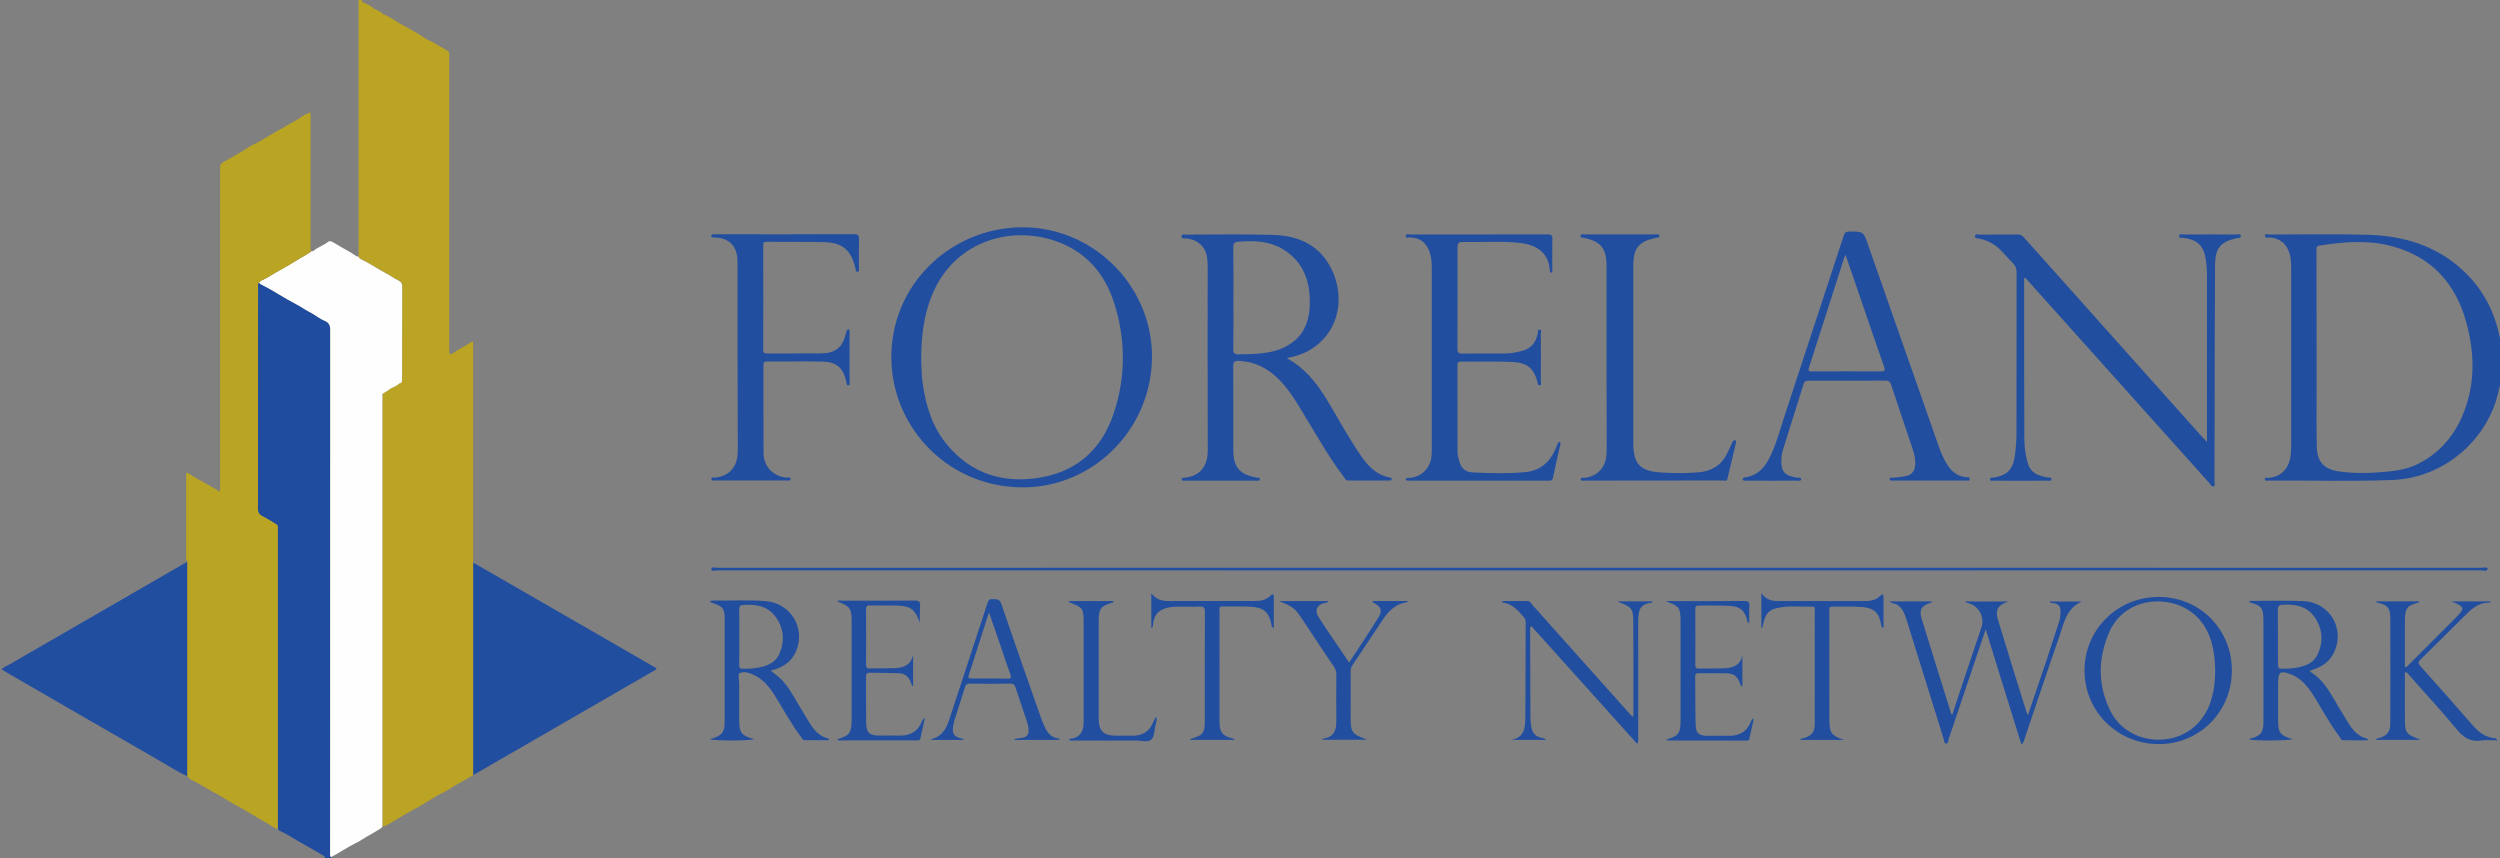 <?xml version="1.0" encoding="utf-8"?>
<!-- Generator: Adobe Illustrator 21.0.2, SVG Export Plug-In . SVG Version: 6.00 Build 0)  -->
<svg version="1.1" id="Layer_1" xmlns="http://www.w3.org/2000/svg" xmlns:xlink="http://www.w3.org/1999/xlink" x="0px" y="0px"
	 viewBox="0 0 2290 786" style="enable-background:new 0 0 2290 786;" xml:space="preserve">
<rect x="0" y="0" width="2290" height="786" fill="#808080" stroke="none"/>
<style type="text/css">
	.st0{fill:#224EA0;}
	.st1{fill:#BBA423;}
	.st2{fill:#1F4C9E;}
	.st3{fill:#FEFEFE;}
	.st4{fill:#BAA423;}
</style>
<g>
	<g>
		<path class="st0" d="M2291.2,348.7c-2.3,7.4-3.4,15.1-6.2,22.4c-14.7,39.5-51.7,67-93.9,68.6c-37.6,1.4-75.3,0.3-112.9,0.5
			c-1.3,0-3.6,0.8-3.6-1.4c-0.1-1.9,2-1,3.2-1.1c11.4-0.8,18.9-8.2,20.4-20.2c0.4-2.8,0.4-5.6,0.5-8.5c0-54.5,0-108.9,0-163.4
			c0-4.7-0.1-9.3-1.6-13.8c-2.8-8.9-9-13.7-18.3-14.3c-1.5-0.1-4,1-4.1-1.3c-0.1-2.7,2.5-1.4,3.8-1.4c30.5,0,61-0.6,91.4,0.3
			c31.5,1,60.7,9.7,84.8,31.3c19.3,17.4,30.9,39.3,35.5,64.9c0.2,0.9-0.3,2.1,1.1,2.5C2291.2,325.3,2291.2,337,2291.2,348.7z
			 M2122,319.5c0,13.8,0,27.7,0,41.5c0,16.2-0.2,32.3,0.2,48.5c0.4,13.7,6.7,20.3,20.1,22.3c13.8,2,27.6,1.7,41.4,0.5
			c10.6-0.9,21.2-2.4,30.9-7.2c18.8-9.4,32.1-24.1,40.5-43.2c12.3-28.1,12-57,4.2-86c-9.9-36.6-32.4-61.3-69.9-70.8
			c-21.4-5.4-43-3.5-64.5-0.2c-3.6,0.5-3,2.9-3,5.1C2122,259.9,2122,289.7,2122,319.5z"/>
		<path class="st0" d="M1178.7,328.1c18.5,10,29.6,25.8,39.6,42.8c9.5,16,18.4,32.4,29.1,47.7c6.4,9.1,14,16.5,25.4,18.8
			c0.9,0.2,2.2,0.2,2,1.6c-0.2,1.3-1.4,1.2-2.4,1.2c-12.3,0-24.7,0-37,0c-3,0-3.8-2.5-5.1-4.2c-12.6-16.6-22.8-34.8-33.6-52.5
			c-8.1-13.2-15.4-26.8-26.9-37.6c-9.9-9.3-21.2-14.7-34.8-15.3c-3.9-0.2-5.4,0.5-5.4,5c0.2,25.5,0.1,51,0.1,76.5
			c0,15.9,5.9,22.7,21.5,25.4c1.1,0.2,3.1-0.5,2.8,1.7c-0.2,1.6-1.9,1.1-2.9,1.1c-21.8,0-43.7,0-65.5,0c-1.2,0-3.1,0.6-3.1-1.4
			c0-1.7,1.7-1.2,2.7-1.3c15.3-1.7,21.2-11.7,21.1-25.8c-0.2-56.2-0.1-112.3-0.1-168.5c0-9.5-1.8-17.9-11.3-22.6
			c-3-1.5-6.2-2.2-9.6-2.3c-1.3,0-2.9,0.3-3-1.7c-0.1-2.6,1.9-1.8,3.2-1.8c27.2,0,54.3-0.6,81.5,0.3c23,0.8,42.3,9.7,52.8,31.6
			c16.2,33.7,0.7,72.1-37.3,80.4C1181.6,327.3,1180.7,327.6,1178.7,328.1z M1129.8,273.2c0,15.5,0.1,31-0.1,46.5
			c-0.1,4.1,1.3,5,5.1,4.9c7-0.1,14-0.2,20.9-1c11.1-1.2,21.6-4.2,30.3-11.7c10.3-8.8,13.6-20.8,13.8-33.6
			c0.3-19.8-5.3-37.3-22.7-48.8c-13-8.7-27.7-9.4-42.8-8.1c-3.8,0.3-4.6,1.7-4.6,5.3C1129.9,242.2,1129.8,257.7,1129.8,273.2z"/>
		<path class="st0" d="M936.1,208.2c64.7-0.3,117.9,52.4,119.1,116c1.2,66.7-51.6,120.9-115.9,122.2c-69,1.3-121.4-53.2-122.8-116.5
			C815,260.5,871.4,208.5,936.1,208.2z M843.8,328.9c0.2,6.1,0.3,14.2,1.4,22.3c2.9,20.8,9,40.4,22.7,56.6
			c22.6,26.8,52.1,35.4,85.7,29.5c33.7-5.9,55.7-26.4,66.5-58.5c11.2-33.3,11.1-67.3,0.7-100.6c-8.5-27.2-25.7-47.6-53.8-57.4
			c-41.3-14.4-93.3-0.2-113.6,50.3C846.2,289.1,843.9,307.8,843.8,328.9z"/>
		<path class="st0" d="M2021.6,404.9c0-3.3,0-5,0-6.8c0-47.7,0-95.3,0-143c0-5.8-0.2-11.7-1.1-17.4c-1.9-12.7-7.8-18.2-20.6-19.9
			c-1.3-0.2-4,1-3.8-1.7c0.2-2.5,2.7-1.3,4.1-1.3c16.2-0.1,32.3-0.1,48.5,0c1.3,0,3.4-1,3.8,1.1c0.4,2.7-2.2,1.9-3.6,2.2
			c-14.8,3.4-19.8,9-19.9,24.6c-0.3,46.7-0.3,93.3-0.4,140c0,19.5,0,39-0.1,58.5c0,1.5,1,3.7-1,4.4c-1.6,0.5-2.4-1.5-3.3-2.6
			c-55.8-62.2-111.6-124.4-167.4-186.7c-0.6-0.7-1.3-1.4-1.9-2c-1.2,0.4-0.8,1.2-0.8,1.8c0,48.7,0,97.3,0.2,146
			c0,5.1,0.6,10.3,1.5,15.4c2.4,13.5,6.5,17.4,19.9,19.9c1.2,0.2,3.7-0.7,3.4,1.7c-0.2,2-2.5,1.2-3.8,1.2c-16.2,0.1-32.3,0.1-48.5,0
			c-1.4,0-3.6,0.8-3.9-1.1c-0.4-2.4,2.1-1.5,3.3-1.7c13.5-2.6,18-7.7,19.8-22.9c0.7-5.9,1.1-12,1.1-17.9c0.1-49,0-98,0.1-147
			c0-3.4-0.8-6-3.2-8.4c-3.2-3.2-6.2-6.6-9.2-9.9c-6.1-6.8-13.4-11.3-22.5-13c-1.2-0.2-3.5,0.1-3.2-2.2c0.3-2.3,2.3-1.3,3.6-1.3
			c11.8-0.1,23.7,0,35.5-0.1c2.7,0,4.2,1.1,5.9,2.9c54.1,60.6,108.3,121.2,162.4,181.8C2017.8,400.8,2019.2,402.2,2021.6,404.9z"/>
		<path class="st0" d="M1691.9,348.7c-11.7,0-23.3,0-35,0c-2.3,0-3.9,0.1-4.8,3c-6.3,20.3-12.8,40.6-19.1,60.9
			c-0.7,2.2-1,4.6-1.2,6.9c-0.9,12.2,2.5,16.2,14.5,18.1c1.2,0.2,3.7-0.8,3.5,1.5c-0.2,2-2.4,1.2-3.8,1.2c-15.5,0.1-31,0-46.5,0
			c-1.2,0-3,0.6-3.1-1.5c0-1.6,1.7-1.5,2.7-1.6c10.8-1.7,17.2-8.7,21.8-17.9c6.3-12.5,9.7-26.2,14.1-39.4
			c18-54.6,35.9-109.2,53.8-163.9c0.9-2.9,2.2-3.9,5.2-3.9c12.8,0,12.9-0.1,17,11.8c21.7,61.8,43.3,123.5,65,185.3
			c1.7,4.9,3.8,9.6,6.3,14.1c4.2,7.4,9.6,13.1,18.8,13.8c1.2,0.1,3.2-0.1,3.2,1.6c0,2.3-2.2,1.5-3.5,1.5c-22.2,0-44.3,0-66.5,0
			c-1.2,0-3.2,0.6-3.3-1.2c-0.1-2.4,2.2-1.3,3.5-1.4c4-0.5,7.9-0.7,11.8-1.6c4.9-1.2,7.2-4.3,7.9-9.1c0.9-6.9-1.4-13.2-3.5-19.5
			c-6.1-18.3-12.4-36.5-18.4-54.8c-1-3.2-2.4-4-5.6-4C1715.2,348.8,1703.6,348.7,1691.9,348.7z M1690.5,233.4
			c-0.8,1.9-1.2,2.5-1.4,3.3c-10.7,33.3-21.3,66.7-32.1,100c-1.2,3.6,0.5,3.5,2.9,3.5c21,0,41.9-0.1,62.9,0c3.7,0,4.2-1.2,3-4.3
			c-3.6-10.2-7.1-20.4-10.6-30.6C1707.1,281.7,1699,258.2,1690.5,233.4z"/>
		<path class="st0" d="M1421.1,249.9c-1.5-0.4-1.4-1.5-1.5-2.5c-1-16.7-13.4-23.1-26-24.7c-16.8-2.1-33.6-0.7-50.4-1
			c-8.1-0.2-8.1,0-8.1,8c0,29.8,0.1,59.7-0.1,89.5c0,3.7,0.9,4.8,4.7,4.7c12.8-0.2,25.7-0.1,38.5-0.1c5.2,0,10.2-0.9,15.3-2.2
			c8.5-2.1,13.5-7.4,15-16.1c0.2-1.3-0.1-3.8,1.7-3.6c2.4,0.2,1.2,2.7,1.2,4.1c0.1,14.3,0.1,28.7,0,43c0,1.3,0.9,3.5-1,3.9
			c-2.1,0.4-1.8-1.9-2.1-3.2c-3.2-11.9-9.1-17.2-21.4-18c-16.1-1-32.3-0.2-48.5-0.5c-2.7-0.1-3.4,0.9-3.4,3.5
			c0.1,26.3,0.1,52.7,0.1,79c0,3.2,0.8,6.2,1.7,9.3c1.7,6,5.8,9.4,11.9,9.7c16.3,0.8,32.7,1.3,48.9-0.3c13-1.3,21.9-8.9,27.1-20.8
			c0.7-1.5,1.2-3.1,1.9-4.6c0.5-0.9,0.6-2.7,2.2-2c1.2,0.5,0.5,1.8,0.3,2.7c-2.2,9.9-4.5,19.8-6.5,29.7c-0.7,3.5-3,2.9-5.2,2.9
			c-25.3,0-50.7,0-76,0c-16.2,0-32.3,0-48.5,0c-1.3,0-2.7,0-4-0.1c-0.7-0.1-1.2-0.6-1.2-1.3c0-0.9,0.7-1,1.3-1.1c1-0.1,2,0,3-0.1
			c10.1-1.1,17.8-8.7,19.1-18.8c0.3-2.3,0.4-4.6,0.4-7c0-55.8,0-111.6,0-167.5c0-4.9-0.5-9.6-2.2-14.2c-3.1-8.4-8.9-12.5-17.8-12.7
			c-1.4,0-4,1-3.7-1.7c0.2-2,2.5-1,3.8-1c42-0.1,84,0,126-0.1c3.5,0,4.5,0.9,4.4,4.4c-0.2,9.2-0.1,18.3-0.1,27.5
			C1422,247.6,1422.5,248.8,1421.1,249.9z"/>
		<path class="st0" d="M675.6,327.2c0-28.8,0-57.6,0-86.5c0-13.1-5-20.2-15.9-22.7c-1.9-0.4-4-0.4-6-0.5c-1-0.1-2.2,0-2.2-1.4
			c-0.1-2,1.5-1.3,2.5-1.5c0.7-0.1,1.3,0,2,0c42,0,84,0.1,126-0.1c4,0,5.1,1,4.9,5c-0.3,8.7-0.1,17.3-0.1,26c0,1.3,0.5,3.2-1.1,3.4
			c-2.3,0.4-1.8-2-2.1-3.3c-4.1-16.7-12-23.5-29.1-23.8c-17.3-0.4-34.6-0.1-52-0.3c-2.6,0-3.4,0.6-3.4,3.3c0.1,31.8,0.1,63.6,0,95.5
			c0,3.1,1.2,3.5,3.8,3.5c16.3-0.1,32.7,0,49-0.1c13.4-0.1,19.7-5.2,23-18.2c0.2-1,0.3-2,0.7-2.9c0.2-0.4,1-0.8,1.6-0.9
			c0.8-0.1,1,0.7,1,1.4c0,0.7,0,1.3,0,2c0,14.8,0,29.7,0,44.5c0,1.1,0.9,3-1,3.3c-1.9,0.3-1.6-1.6-1.9-2.9
			c-2.9-13.3-9-18.6-22.4-18.8c-16.7-0.3-33.3,0-50-0.1c-2.9,0-3.6,0.9-3.6,3.7c0.1,26.8-0.1,53.6,0.1,80.5
			c0.1,12.2,9.3,21.4,21.3,22.2c1.2,0.1,3.5-1,3.4,1.4c-0.1,1.9-2.1,1.2-3.2,1.2c-22,0-44,0-66,0c-1.2,0-3.2,0.5-3.2-1.3
			c-0.1-2.1,1.9-1.2,3.1-1.3c11.5-0.9,19.5-8.3,20.7-19.9c0.5-5.1,0.3-10.3,0.3-15.5C675.7,377.2,675.6,352.2,675.6,327.2z"/>
		<path class="st0" d="M1471.6,327.7c0-28,0-56,0-84c0-16.4-5.3-22.8-21.4-25.9c-1.1-0.2-2.6,0.1-2.5-1.7c0.1-1.8,1.6-1.4,2.7-1.4
			c22.3,0,44.7,0,67,0c1,0,2.6-0.5,2.6,1.4c0,1.8-1.4,1.4-2.5,1.6c-16.4,3.3-21.4,9.4-21.4,25.9c0,54,0,108,0,162
			c0,19.2,6,25.9,25.1,27.2c11.6,0.7,23.3,0.8,35-0.2c11.6-1,20.5-6.4,25.8-17.1c1.8-3.6,3.5-7.2,5.1-10.8c0.5-1.1,1.2-1.7,2.3-1.4
			c1.1,0.2,1,1.3,0.8,2c-2.6,11-5.2,22-7.8,33c-0.7,3.1-3.2,1.8-4.9,1.8c-33.3,0.1-66.7,0.1-100,0.1c-8.7,0-17.3,0-26,0
			c-1.3,0-3.6,0.8-3.5-1.5c0.1-1.8,2.1-0.9,3.3-1c10.4-0.9,18.4-8.2,19.9-18.6c0.4-2.6,0.5-5.3,0.5-8
			C1471.7,383.3,1471.6,355.5,1471.6,327.7z"/>
		<path class="st0" d="M1465,522.5c-269.2,0-538.3,0-807.5-0.1c-2,0-5.9,1.5-5.9-1.2c0-2.4,3.9-1.1,6-1.1
			c538.3-0.1,1076.6-0.1,1614.9,0c2.1,0,6.3-1.1,6.1,1c-0.2,2.8-4.1,1.3-6.2,1.3C2003.4,522.5,1734.2,522.5,1465,522.5z"/>
		<path class="st0" d="M1839.8,551c-9.7,3.2-12.5,7.3-9.6,16.9c8.6,28.6,17.6,57.2,26.5,85.7c0.1,0.3,0.4,0.5,1,1.2
			c5.9-17.4,11.7-34.5,17.4-51.5c3.8-11.5,7.6-23,11.3-34.6c0.6-1.7,0.8-3.6,0.9-5.4c0.7-7.8-0.9-10.6-8.3-11
			c-0.6,0-1.1-0.4-1.6-1.3c9.9,0,19.7,0,29.6,0c-14.3,6.1-16.5,20-20.7,32.2c-10.8,30.9-21.1,62-31.6,93c-0.6,1.8-0.8,3.9-3.1,5.7
			c-5.5-17.7-10.9-35.1-16.3-52.4c-5.4-17.3-10.7-34.5-16.4-53c-6.1,18.1-11.8,34.9-17.5,51.7c-5.5,16.2-10.8,32.5-16.4,48.7
			c-0.5,1.5-0.3,4.4-2.5,4.2c-1.8-0.2-1.7-3-2.2-4.6c-11.4-36.3-22.7-72.7-34-109c-1.5-5-3.3-9.7-7.7-13.1c-2.5-1.9-5.7-1.3-8-3.5
			c13,0,26,0,38.9,0c0.2,0.8-0.4,1.1-1,1.3c-8.4,2.6-10.8,6.2-8.3,14.4c8.9,29.1,18,58.1,27.1,87.1c0.1,0.3,0.3,0.5,0.9,1.1
			c4.2-12.6,8.2-24.8,12.3-37.1c4.8-14.3,9.7-28.6,14.5-43c3.3-9.7-2.8-20.3-12.8-22.4c-0.8-0.2-1.5-0.5-2.2-1.4
			C1813.2,551,1826.5,551,1839.8,551z"/>
		<path class="st0" d="M2116,615.2c14.4,8.6,20.6,23.8,29,37.1c2.1,3.4,4.1,6.8,6.2,10.2c4.2,6.8,9.3,12.5,17.8,14.3
			c-0.1,0.4-0.2,0.8-0.3,1.3c-7.5,0-15,0.1-22.5-0.1c-1.8,0-2.4-2.1-3.4-3.4c-8.5-11.4-15.2-23.8-22.6-35.9
			c-3.6-5.9-7.6-11.4-12.9-15.8c-2.5-2.1-5.2-3.7-8.1-4.9c-10.3-4.2-12.5-2.8-12.5,8c0,11,0,22,0,33c0,12.3,1.7,14.6,13.3,18
			c-2.9,1.5-35,1.8-39.7,0.3c0.5-1.2,1.6-0.9,2.5-1.2c7.6-2,10.5-5.6,10.5-13.6c0.1-16.5,0-33,0-49.5c0-14.5,0-29,0-43.5
			c0-12.8-1.3-14.6-13-17.9c-0.1-1.2,0.8-1.2,1.6-1.2c16,0,32-0.5,48,0.2c23.9,1.1,38.1,24.8,28.4,46.4
			c-3.7,8.3-10.4,13.2-18.7,16.1c-1.1,0.4-2.2,0.7-3.3,1.1C2116.3,614.4,2116.3,614.7,2116,615.2z M2095.2,612.5
			c1.9-0.2,5.8-0.3,9.5-1.1c7.8-1.5,14.9-4.5,18.4-12.2c5.2-11.4,4.4-22.9-2.5-33.3c-7-10.5-18-12.8-30-11.9
			c-3.1,0.2-4.1,1.5-4.1,4.7c0.2,15.7,0,31.3,0.1,47C2086.8,613.4,2085.9,612.4,2095.2,612.5z"/>
		<path class="st0" d="M650.3,551.5c0.8-1.5,1.8-1.4,2.8-1.4c16,0.2,32-0.7,48,0.5c23,1.7,37.1,24.6,28.2,45.7
			c-4.2,10.1-12.4,15.3-23.3,18c2.9,2.3,5.4,4.2,7.8,6.3c7.3,6.5,11.9,15.1,16.8,23.4c3.4,5.7,6.9,11.4,10.3,17.1
			c4.4,7.2,9.5,13.7,18.5,15.6c-0.1,0.4-0.3,0.9-0.4,1.3c-7.4,0-14.7,0.1-22.1,0c-1.7,0-2.3-1.8-3.2-3
			c-9.1-12.1-16.3-25.5-24.3-38.4c-3.7-6-8.1-11.4-13.9-15.5c-1.6-1.2-3.4-2-5.2-2.9c-4-2.1-8.8-3.3-12.5-1.8
			c-2.2,0.9-0.7,6.4-0.7,9.9c-0.1,10.8,0,21.7,0,32.5c0,12.5,1.9,15,13.6,18.2c-2.9,1.6-35.8,1.8-40.7,0.1c1.1-0.3,1.9-0.6,2.6-0.8
			c8.4-2.3,11.2-5.9,11.2-14.6c0-21.7,0-43.3,0-65c0-8.5,0-17,0-25.5C664,556.9,663.3,555.8,650.3,551.5z M677.2,583.7
			c0,8.5,0.1,17-0.1,25.5c0,2.6,0.7,3.4,3.4,3.4c5,0,10-0.3,14.9-1.2c8-1.5,15.2-4.8,18.6-12.7c5-11.7,4-23.3-3.5-33.6
			c-7.3-10-18.2-11.9-29.9-10.9c-2.8,0.2-3.5,1.3-3.5,4C677.3,566.7,677.2,575.2,677.2,583.7z"/>
		<path class="st0" d="M2176.6,550.8c13.1,0,26.2,0,39.5,0c-0.3,0.6-0.4,1-0.5,1.1c-10.6,2.6-12.7,5.3-12.7,16.2
			c0,14.3,0,28.6,0,42.9c2,0.4,2.6-1.1,3.4-2c14.4-14.3,28.8-28.7,43.1-43.1c8.8-8.9,8.6-10-3.9-15c12.6,0,24.1,0,36.4,0
			c-1,0.7-1.4,1.2-1.7,1.2c-10.5-0.3-17.1,6.5-23.7,13.1c-13,12.9-25.9,25.9-39.1,38.7c-2.7,2.7-2.4,4,0,6.6
			c15.9,17.7,31.7,35.6,47.3,53.5c5.5,6.4,11.7,11.4,20.4,12.2c0.8,0.1,1.7,0.1,2.4,2c-5,0-9.8-0.6-14.4,0.1
			c-10,1.6-16.5-2.7-22.7-10.2c-13.9-16.8-28.7-32.8-43.2-49.2c-1.1-1.2-1.8-2.7-3.6-3.3c-1.3,1.3-0.7,2.8-0.7,4.2
			c-0.1,12.3,0,24.7,0,37c0,14.8,0.4,15.4,14.5,20.9c-14.4,0-27.7,0-41.1,0c0.7-1.7,2.1-1.4,3.1-1.7c7-2,10-5.6,10.1-12.9
			c0.1-32.7,0.1-65.3,0-98c0-7.8-2.8-11-10.5-12.8c-0.8-0.2-1.6-0.4-2.4-0.7C2176.5,551.4,2176.5,551.1,2176.6,550.8z"/>
		<path class="st0" d="M2044.4,614c0,37.8-29.4,67.5-66.8,67.6c-38,0-68.2-29.9-68.2-67.5c0-37.4,30.2-67.3,67.9-67.3
			C2014.8,546.7,2044.4,576.3,2044.4,614z M2029.1,614.7c-0.1-8.4-0.8-16.9-3-25.1c-5.7-22-22.3-36.6-45-38.5
			c-20.2-1.7-40.2,7.5-49.1,28.1c-10.4,24.1-10.6,48.8,1.3,72.4c15.7,31.2,61.6,35,82.9,7.5C2026.3,646.1,2028.9,630.7,2029.1,614.7
			z"/>
		<path class="st0" d="M1376.5,550.5c7.6,0,15.2,0,22.7,0c2.4,0,3.2,2.2,4.5,3.6c29.5,33,59,66.1,88.5,99.1c1,1.1,2.1,2.2,3,3.2
			c1-0.1,1-0.8,1-1.5c0-28.5,0.1-57-0.1-85.5c-0.1-12.2-1.3-13.4-15-18.6c11.6,0,22.1,0,32.6,0c-0.4,2.1-2.3,1.4-3.5,1.7
			c-5.9,1.5-8.4,4.1-9.2,10.2c-0.3,2.3-0.4,4.6-0.4,7c0,35.2,0,70.3,0,105.5c0,1.8,0.4,3.6-0.9,6.2c-32.6-36.2-64.7-72.1-96.9-107.8
			c-1.8,0.8-1.2,2.2-1.2,3.2c0.1,27.2,0.1,54.3,0.3,81.5c0,2.6,0.5,5.3,0.9,7.9c0.8,5.4,4,8.6,9.3,9.7c1.2,0.2,2.6,0.1,4,1.8
			c-11,0-21.5,0-31.9,0c12.2-2,12.9-11.1,13-20.5c0.2-29.2,0.2-58.3,0.3-87.5c0-1.8-0.7-3.1-1.8-4.5c-5.3-6.2-10.7-12.4-19.7-13.3
			C1376.2,551.6,1376.4,551,1376.5,550.5z"/>
		<path class="st0" d="M970.2,677.8c-13.6,0-27.2,0-40.8,0c0-0.3-0.1-0.6-0.1-0.9c2.5-0.4,5-0.8,7.5-1.2c3.7-0.6,5.4-2.8,5.4-6.6
			c0-2.7-0.6-5.3-1.4-7.8c-3.5-10.6-7.2-21-10.6-31.6c-0.9-2.7-2.2-3.6-5-3.5c-12.2,0.2-24.3,0.2-36.5,0c-2.8,0-4.1,0.8-4.9,3.6
			c-3.1,10-6.4,19.9-9.5,29.9c-0.7,2.2-1.2,4.5-1.4,6.8c-0.5,6.1,1.3,8.4,7.3,9.8c0.9,0.2,1.9,0.4,2.7,1.5c-9.9,0-19.7,0-29.6,0
			c0.1-0.4,0-0.9,0.1-0.9c9.3-2.2,13.3-9.2,16-17.4c11.6-35.4,23.2-70.7,34.8-106.1c0.9-2.6,1.4-5,5.2-4.6c3.3,0.3,6.1-0.4,7.7,4.1
			c11.5,33.8,23.4,67.5,35.2,101.2c0.8,2.4,1.7,4.7,2.6,7c3,7.3,5.9,14.7,15.7,15.5C970.4,677,970.3,677.4,970.2,677.8z
			 M905.9,560.9c-6.5,20.1-12.5,39-18.6,57.9c-1,3.1,1.3,2.7,3.1,2.7c10.8,0,21.6-0.1,32.4,0.1c3.7,0.1,3.6-1.2,2.6-4.1
			c-3.1-8.6-6-17.3-8.9-25.9C913.1,581.8,909.7,572,905.9,560.9z"/>
		<path class="st0" d="M1526.6,551.1c1.2-1,2.5-0.5,3.7-0.5c22.5,0,45,0.1,67.5-0.1c3.9,0,4.8,1.1,4.6,4.8c-0.3,5-0.1,10.1-0.1,15.1
			c-1.6,0.1-1.6-0.7-1.7-1.3c-2.1-9.6-6.4-13.6-16.3-14.1c-9.5-0.5-19-0.2-28.5-0.3c-2.6,0-3,1.2-2.9,3.4c0.1,17,0.1,34,0,51
			c0,2.2,0.5,3.4,3,3.3c7.7-0.1,15.3,0.1,23-0.2c8.1-0.3,15.2-2.4,17.1-12c0,9.5,0,18.9,0,28.3c-1.2,0.3-1.4-0.5-1.7-1.3
			c-2.8-8.1-5.8-10.4-14.2-10.5c-7.8-0.1-15.7,0-23.5,0c-2.2,0-3.8,0-3.8,3.1c0.2,14.6,0,29.3,0.4,43.9c0.3,8.3,3,10.3,11.3,10.3
			c6.2,0,12.3-0.2,18.5,0c10.2,0.3,17.3-3.9,21.1-13.4c0.4-0.9,0.4-2,2.4-2.3c-1.4,6.3-2.8,12.3-4.1,18.4c-0.3,1.6-1.4,1.7-2.6,1.7
			c-24.1,0-48.3-0.1-72.4-0.1c-0.4,0-0.7-0.5-1.2-0.8c11.6-3.5,13.2-5.7,13.2-18.1c0-29.8,0-59.6,0-89.4c0-0.2,0-0.3,0-0.5
			C1539.4,556.7,1538.1,555,1526.6,551.1z"/>
		<path class="st0" d="M836.4,600c0,9.5,0,18.9,0,28.7c-1.8-1.2-1.6-2.8-2.2-4.1c-2-4.7-5.3-7.7-10.5-7.9c-9-0.3-18-0.3-27-0.5
			c-2.7-0.1-3.4,1-3.4,3.5c0.1,14.2-0.1,28.3,0.1,42.5c0.2,9.1,3.2,11.6,12.4,11.6c5.8,0,11.7-0.2,17.5,0
			c10.3,0.4,17.7-3.8,21.5-13.6c0.3-0.7,0.8-1.4,1.2-2.1c0.1-0.1,0.3,0,1.1-0.1c-1.4,6.2-2.7,12.3-4,18.3c-0.4,1.8-1.7,1.9-3,1.9
			c-23.8,0-47.6,0-71.5,0c-0.7,0-1.3-0.2-1.5-1c11.1-3.4,13-5.9,13-18.2c0-29.6,0-59.3,0-88.9c0-13-1.1-14.5-13-19.1
			c1.4-1.5,3.1-0.8,4.7-0.8c22,0,44,0.1,66-0.1c3.9,0,5.3,1,5,5c-0.3,5-0.1,10.1-0.5,15.2c-3.8-11.9-8.1-15.3-20.9-15.6
			c-8.2-0.2-16.3,0.1-24.5-0.1c-2.9-0.1-3.7,0.9-3.6,3.7c0.1,16.8,0.1,33.6,0,50.5c0,2.5,0.7,3.6,3.4,3.5c7.8-0.2,15.7,0,23.5-0.3
			C828,611.6,834.3,609,836.4,600z"/>
		<path class="st0" d="M1131,677.7c-13.7,0-27.1,0-40.6,0c0.2-0.5,0.2-1,0.4-1c11.1-3,12.8-5.2,12.8-16.7c0-33.1-0.1-66.3,0.1-99.4
			c0-3.7-0.7-5.2-4.8-5c-7,0.4-14-0.1-21,0.1c-16.5,0.5-21.2,7.1-21.9,17.9c0,0.6-0.2,1.3-1.4,1.4c0-10.1,0-20.2,0-31.6
			c6.4,8.5,14.8,7.1,22.8,7.1c23.7,0.1,47.3,0,71,0c5.8,0,11.3-0.5,15.6-5.1c1.4-1.5,2.8-1.6,2.8,0.9c0.1,9.6,0,19.2,0,29
			c-2.1-0.7-1.9-2-2.1-3c-2.4-11.5-6.7-15.7-18.5-16.5c-8.8-0.6-17.6-0.1-26.5-0.3c-3.9-0.1-2.6,2.8-2.6,4.5c-0.1,30,0,60,0,89.9
			c0,4-0.1,8,0,12c0.2,8.9,3,12.4,11.5,14.3C1129.3,676.6,1130.2,676.4,1131,677.7z"/>
		<path class="st0" d="M1689.1,677.8c-13.3,0-26.5,0-40,0c0.8-1.8,2.2-1.4,3.2-1.7c7.2-2.1,10-5.5,10-12.9c0.1-34.6,0-69.3,0-103.9
			c0-1.5,0.8-3.6-2-3.6c-9.6,0.2-19.4-0.9-28.9,0.6c-11.1,1.7-14.3,5.2-16.5,16.2c-0.2,0.9,0.1,2.1-1.5,2.6c0-10.2,0-20.3,0-31.9
			c5.5,8.1,12.9,7.4,19.9,7.4c24.8,0,49.6,0,74.4,0c5.5,0,10.6-0.7,14.7-4.9c1.7-1.8,2.9-1.6,2.9,1.1c0,9.4,0,18.9,0,28.3
			c-2-0.1-1.8-1.3-2-2.2c-2-11.5-6.2-16-18-16.9c-8.9-0.7-18-0.2-27-0.3c-3.9-0.1-2.6,2.8-2.6,4.6c-0.1,27.5,0,55,0,82.4
			c0,5.5,0,11,0,16.5C1675.8,671.5,1677.6,673.9,1689.1,677.8z"/>
		<path class="st0" d="M1257,550.5c11,0,21.6,0,32.4,0c-0.3,0.7-0.3,1.2-0.5,1.2c-10.4,1.2-16.9,7.9-22.3,16
			c-9.2,13.9-18.4,27.7-27.7,41.5c-1.3,1.9-1.8,3.8-1.7,6c0.1,13.8,0,27.7,0,41.5c0,14.3,0.8,15.5,15.2,20.9c-14.6,0-27.8,0-41.1,0
			c0.1-0.4,0.2-0.9,0.3-0.9c9.6-1.5,12.7-6.6,12.5-17.1c-0.2-13.8-0.1-27.7,0-41.5c0-3-0.8-5.4-2.5-7.8c-9-13.2-17.8-26.6-26.6-39.9
			c-9.2-13.9-9.2-13.9-23.5-19.8c15,0,29.9,0,45.1,0c-0.8,2-2.4,1.5-3.6,1.8c-6.5,1.5-9,6.6-5.4,12.4c5.6,9,11.8,17.8,17.7,26.6
			c3.3,5,6.7,9.9,10.5,15.5c9.2-14.1,18.4-27.7,27-41.6c3.8-6.2,2.2-9.6-4.7-13.3C1257.6,552,1257.5,551.4,1257,550.5z"/>
		<path class="st0" d="M979.1,550.6c13.8,0,27.4,0,41,0c-0.2,1.2-0.8,1.4-1.5,1.6c-10.2,2.8-12.2,5.5-12.2,16.2c0,29.7,0,59.3,0,89
			c0,12.4,4,16.4,16.5,16.5c4.7,0,9.3-0.1,14,0c9.3,0.2,16-3.7,19.5-12.5c0.6-1.5,1.5-2.9,2.5-5c1.4,3.2,0,5.5-0.5,7.9
			c-1,4.5-0.9,10.4-3.8,13.1c-3.2,2.9-9.2,0.9-14,0.9c-18.7,0.1-37.3,0.1-56,0c-1.7,0-3.6,0.6-5.3-0.6c0.4-1.5,1.6-0.9,2.4-1.1
			c6-1.1,9.8-4.9,10.6-11c0.3-2.1,0.3-4.3,0.3-6.5c0-29.5,0-59,0-88.5c0-13.3-0.5-14-12.9-18.8C979.5,551.7,979.5,551.3,979.1,550.6
			z"/>
	</g>
	<g>
		<path class="st0" d="M172.4,514.3c0,23.8,0.1,47.6,0.1,71.4c0,42,0.1,83.9,0.1,125.9c-10-4.6-19.2-10.6-28.6-16
			c-46.3-26.6-92.4-53.3-138.6-80c-1.3-0.7-2.5-1.5-3.9-2.4c2-2.3,4.8-3.2,7.2-4.6c53.3-30.8,106.5-61.5,159.8-92.3
			C169.6,515.6,171,515,172.4,514.3z"/>
		<path class="st0" d="M433.3,709.9c0-64.5,0-129.1,0-193.6c0-0.3,0.1-0.7,0.1-1c45.2,26,90.5,52.1,135.7,78.2
			c10.8,6.2,21.5,12.4,32.2,18.6c-0.2,1.6-1.3,1.8-2.1,2.2c-54.4,31.4-108.8,62.9-163.3,94.3C435.1,709,434.2,709.4,433.3,709.9z"/>
		<path class="st1" d="M328.4,235c0-78.3,0-156.7,0-235c1,0,2,0,3,0c0.2,0.7-0.4,1.5,0.8,2c3.2,1.5,6.6,2.9,9.4,5.1
			c2.9,2.3,6.7,2.9,9.2,5.7c5.7,2.2,10.5,5.9,15.8,8.9c7.4,4.2,15.1,8.1,22.2,13c2.5,1.7,5.5,2.8,8.2,4.3c4.6,2.6,9.1,5.3,13.7,8
			c0.4,0.3,0.8,0.9,0.8,1.4c0.1,1.2,0,2.3,0,3.5c0,89.3,0,178.6,0,268c0,0.2,0,0.3,0,0.5c0.1,1.5,0.2,2.9,0.3,4.4
			c1.5-0.7,3.1-1.2,4.4-2.1c4.9-3.4,10.3-5.9,15.2-9.1c1.6-1,2-0.7,2,0.9c0,1.2,0,2.3,0,3.5c0,65.7,0,131.3,0,197c0,65,0,130,0,195
			c-7.7,4.7-15.8,8.7-23.3,13.7c-3.2,2.1-6.9,3.5-10.2,5.4c-5.3,3.1-10.3,6.4-15.6,9.5c-2.7,1.6-5.5,2.8-8.2,4.4
			c-6,3.6-12.1,7-18.1,10.7c-2.3,1.4-4.6,3.2-7.6,3.3c0-130.7,0-261.3,0-392c0-1.2,0.1-2.3,0-3.5c-0.1-1,0.4-1.2,1.3-1.6
			c1.6-0.9,3.3-1.9,4.7-3c3-2.4,7-3,9.6-5.9c2.6-0.2,2.4-2.1,2.4-3.9c0-28.3,0-56.7,0.1-85c0-2.5-1-4.1-3-5c-4.2-2-8-4.8-12.1-7
			c-8-4.1-15.3-9.4-23.5-13.2C329.2,236.6,328.9,235.6,328.4,235z"/>
		<path class="st2" d="M303.4,785c0,0.3,0,0.7,0,1c-2,0-4,0-6,0c-0.1-0.6,0-1.6-0.4-1.8c-5.9-3.5-11.7-7-17.7-10.2
			c-7.9-4.2-15.2-9.5-23.5-13.2c-0.6-0.3-1-1.2-1.4-1.9c0-91,0-181.9,0-272.9c0-1-0.1-2,0-3c0.2-1.5-0.5-2.4-1.8-3.1
			c-3.9-2.3-7.6-4.8-11.7-6.8c-3.1-1.5-4.7-3.1-4.7-7c0.2-67.5,0.1-134.9,0.1-202.4c0-1.3-0.1-2.7,0-4c0-0.3,0.6-0.5,1-0.8
			c0.3,0.3,0.5,0.8,0.8,1c3.4,1.9,6.8,3.6,10.2,5.5c5,2.9,9.9,5.9,14.9,8.8c5.2,3,10.7,5.6,15.8,9c2.4,1.6,4.9,2.7,7.3,4.1
			c3.6,2.2,7,4.9,10.8,6.4c4.1,1.7,5.3,4,5.3,8.4c-0.1,159.2-0.1,318.3-0.1,477.5c0,1.5-0.1,3,0,4.5
			C302.5,784.5,303.1,784.7,303.4,785z"/>
		<path class="st3" d="M303.4,785c-0.3-0.3-0.9-0.5-1-0.8c-0.1-1.5,0-3,0-4.5c0-159.2,0-318.3,0.1-477.5c0-4.3-1.2-6.7-5.3-8.4
			c-3.8-1.6-7.2-4.3-10.8-6.4c-2.4-1.4-4.9-2.6-7.3-4.1c-5-3.3-10.5-6-15.8-9c-5-2.9-9.9-5.9-14.9-8.8c-3.4-1.9-6.8-3.7-10.2-5.5
			c-0.3-0.2-0.5-0.6-0.8-1c0.6-0.7,1.1-1.6,1.9-2c5.9-2.4,11-6.3,16.5-9.2c6.2-3.3,12.3-7.1,18.4-10.8c3.7-2.3,7.8-4.2,11.2-7
			c0.5,0,1.2,0.2,1.5,0c4.1-3.6,9.6-5.2,13.8-8.6c1-0.8,2.5-0.6,4,0.3c5.4,3.3,10.9,6.3,16.4,9.5c1.9,1.1,3.6,2.4,5.5,3.5
			c0.5,0.3,1.2,0.3,1.8,0.4c0.5,0.6,0.8,1.6,1.4,1.9c8.2,3.8,15.5,9,23.5,13.2c4.1,2.1,7.9,5,12.1,7c2,1,3,2.5,3,5
			c-0.1,28.3-0.1,56.7-0.1,85c0,1.9,0.2,3.7-2.4,3.9c-2.6,2.9-6.6,3.5-9.6,5.9c-1.4,1.1-3.1,2.1-4.7,3c-0.9,0.5-1.3,0.6-1.3,1.6
			c0.1,1.2,0,2.3,0,3.5c0,130.7,0,261.3,0,392c-1.2,2.2-3.6,2.8-5.5,4.1c-4.1,2.8-8.7,4.8-12.8,7.6c-2.3,1.6-4.8,2.9-7.3,4.1
			C317.4,776.5,310.7,781.3,303.4,785z"/>
		<path class="st4" d="M285.4,230c-3.4,2.8-7.5,4.7-11.2,7c-6,3.7-12.1,7.5-18.4,10.8c-5.6,3-10.6,6.8-16.5,9.2
			c-0.8,0.3-1.3,1.3-1.9,2c-0.3,0.3-0.9,0.5-1,0.8c-0.1,1.3,0,2.7,0,4c0,67.5,0,134.9-0.1,202.4c0,3.9,1.6,5.5,4.7,7
			c4,2,7.8,4.5,11.7,6.8c1.3,0.7,1.9,1.6,1.8,3.1c-0.1,1,0,2,0,3c0,91,0,181.9,0,272.9c-2.2,0.2-4-1.2-5.5-2.2
			c-4.1-2.8-8.6-5-12.8-7.6c-4.9-3-9.8-5.9-14.8-8.8c-2.7-1.5-5.5-2.8-8.1-4.4c-6-3.6-11.9-7.3-18.1-10.6c-5.3-2.9-10.4-6.1-15.7-9
			c-2.8-1.5-6.1-2.4-8-5.3c0-64.2,0-128.5,0-192.7c0-1.5,0.1-3,0-4.5c0-0.3-0.6-0.5-1-0.8c0-25,0-50,0-74.9c0-1.3,0-2.7,0-4
			c0-0.9,0.9-1.4,1.7-0.9c6.4,4.5,13.4,7.8,20.1,11.8c2,1.2,4.1,2.2,6.1,3.4c0.9,0.5,1.5,2.4,2.7,1.4c0.6-0.5,0.5-2.1,0.5-3.2
			c0-96.3,0-192.5,0-288.8c0-1.2,0-2.3,0-3.5c0-4.2,0.1-4.1,3.7-6.3c7.2-4.3,14.8-8,21.7-12.8c3-2.1,6.6-3.4,9.8-5.2
			c5.3-3,10.4-6.2,15.6-9.3c2.8-1.6,5.8-3,8.5-4.7c6-3.7,12.3-6.7,18-10.8c0.7-0.5,1.7-0.7,2.5-1.1c3-1.5,3.1-1.5,3.1,1.8
			c0,39.6,0,79.3,0,118.9c0,1.5-0.1,3,0,4.5C284.5,229.5,285.1,229.7,285.4,230z"/>
	</g>
</g>
</svg>
